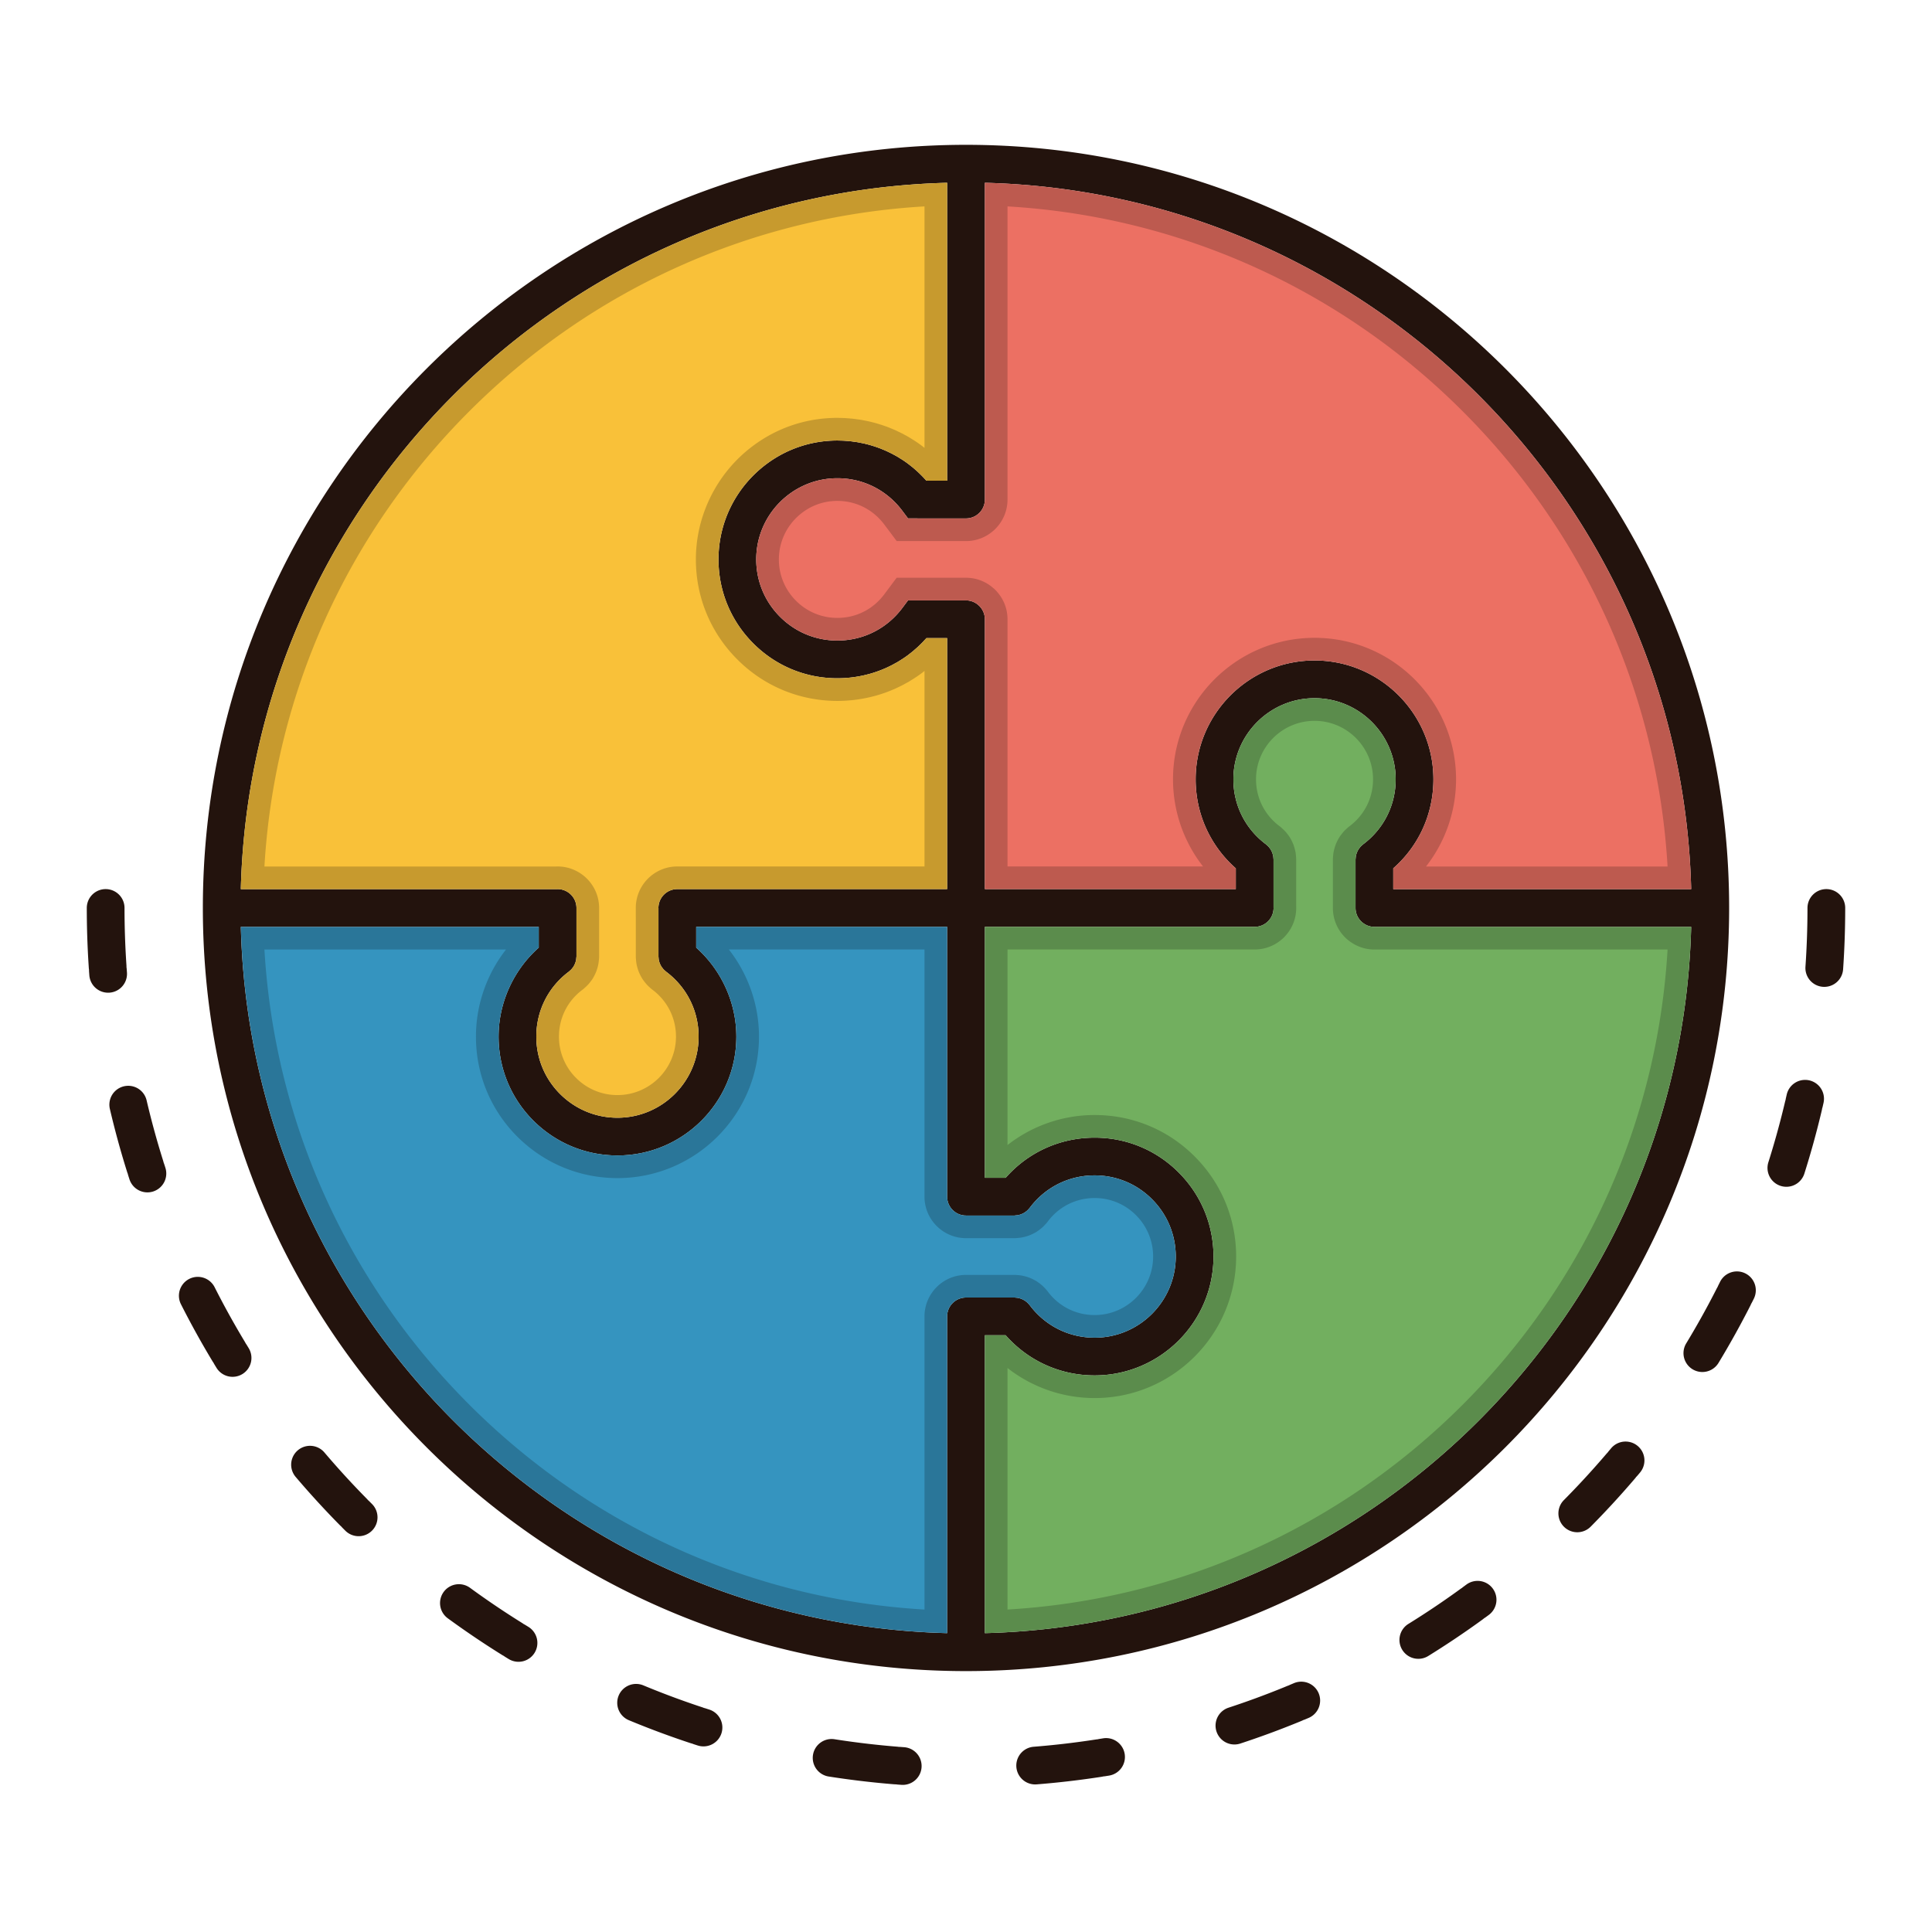 <?xml version="1.0" standalone="no"?><!DOCTYPE svg PUBLIC "-//W3C//DTD SVG 1.1//EN" "http://www.w3.org/Graphics/SVG/1.1/DTD/svg11.dtd"><svg t="1765508651942" class="icon" viewBox="0 0 1024 1024" version="1.1" xmlns="http://www.w3.org/2000/svg" p-id="9383" xmlns:xlink="http://www.w3.org/1999/xlink" width="200" height="200"><path d="M512.02 76.76h-0.04c-223.02 0.02-404.46 181.46-404.46 404.48 0 223.04 181.44 404.48 404.48 404.48 111.52 0 212.64-45.36 285.88-118.6s118.6-174.36 118.6-285.88c0-223.02-181.44-404.46-404.46-404.48z m-0.02 198.02c5.52 0 10-4.48 10-10V96.88c204.08 5.24 369.12 170.3 374.36 374.38h-157.9v-11.04c13.58-11.94 21.28-28.86 21.28-47.16 0-34.74-28.26-63-63-63s-63.02 28.26-63.02 63c0 18.3 7.72 35.22 21.28 47.18v11H522v-143.02c0-2.7-1.08-5.12-2.82-6.92-0.04-0.06-0.06-0.1-0.1-0.14-0.1-0.1-0.22-0.18-0.32-0.26a9.86 9.86 0 0 0-6.76-2.68h-25.74-5l-3 4.02c-1.02 1.36-2.12 2.66-3.28 3.88-8.08 8.56-19.2 13.38-31.16 13.38-11.48 0-22.28-4.46-30.4-12.6-8.12-8.12-12.6-18.92-12.6-30.4 0-13.34 6.1-25.28 15.66-33.18 7.44-6.14 16.96-9.84 27.34-9.84 13.68 0 26.22 6.3 34.44 17.28l3 4h4.94c0.02 0 0.04 0.02 0.06 0.02H512z m-10-177.9v157.88h-10.98c-0.26-0.28-0.52-0.54-0.78-0.82-0.38-0.44-0.78-0.86-1.18-1.28-0.42-0.44-0.86-0.86-1.28-1.28-0.4-0.4-0.82-0.8-1.24-1.2-0.44-0.42-0.9-0.82-1.36-1.22-0.42-0.36-0.84-0.74-1.26-1.1-0.5-0.4-1.02-0.8-1.52-1.2-0.42-0.32-0.8-0.64-1.22-0.94-0.9-0.68-1.82-1.32-2.74-1.92-0.44-0.3-0.9-0.56-1.34-0.84-0.54-0.34-1.06-0.68-1.62-1-0.48-0.28-0.96-0.54-1.46-0.8-0.52-0.28-1.04-0.58-1.56-0.84s-1.02-0.5-1.54-0.74c-0.52-0.26-1.06-0.52-1.6-0.74-0.52-0.24-1.04-0.46-1.56-0.66-0.54-0.24-1.1-0.46-1.64-0.66-0.54-0.2-1.08-0.38-1.62-0.58-0.54-0.18-1.1-0.38-1.66-0.54-0.56-0.18-1.1-0.34-1.64-0.5-0.58-0.16-1.14-0.32-1.72-0.46-0.56-0.14-1.1-0.28-1.66-0.4-0.6-0.14-1.18-0.24-1.78-0.36-0.56-0.12-1.1-0.22-1.66-0.32-0.62-0.1-1.24-0.18-1.86-0.26-0.54-0.08-1.08-0.16-1.62-0.22-0.68-0.08-1.36-0.12-2.04-0.18l-1.5-0.12c-0.9-0.04-1.82-0.06-2.72-0.08-0.28 0-0.56-0.02-0.82-0.02-14.12 0-27.16 4.66-37.66 12.54-15.38 11.5-25.34 29.84-25.34 50.48 0 16.82 6.56 32.64 18.46 44.54 11.9 11.92 27.7 18.46 44.54 18.46 1.2 0 2.42-0.04 3.62-0.1 0.3-0.02 0.6-0.04 0.92-0.08 0.88-0.06 1.74-0.12 2.62-0.22 0.42-0.04 0.82-0.1 1.24-0.16 0.76-0.1 1.5-0.2 2.26-0.34 0.44-0.06 0.9-0.16 1.34-0.24 0.7-0.14 1.4-0.28 2.1-0.44 0.46-0.1 0.94-0.22 1.4-0.34 0.66-0.16 1.34-0.34 2-0.52l1.38-0.42c0.66-0.2 1.3-0.42 1.94-0.64a74.366 74.366 0 0 0 3.28-1.24c0.44-0.2 0.88-0.38 1.32-0.56 0.64-0.28 1.26-0.58 1.88-0.88 0.42-0.2 0.84-0.4 1.26-0.62 0.66-0.32 1.3-0.68 1.94-1.04 0.36-0.2 0.74-0.4 1.12-0.6 0.72-0.44 1.44-0.88 2.16-1.34 0.26-0.18 0.52-0.32 0.78-0.5 0.98-0.62 1.92-1.3 2.86-1.98l0.62-0.5c0.72-0.54 1.42-1.1 2.12-1.66 0.32-0.28 0.64-0.58 0.96-0.86 0.56-0.48 1.12-0.96 1.66-1.46 0.36-0.34 0.7-0.68 1.04-1 0.5-0.5 1-0.98 1.48-1.48 0.34-0.36 0.68-0.74 1.02-1.12 0.3-0.32 0.6-0.62 0.88-0.94H502v133.02h-143.02c-5.52 0-10 4.48-10 10 0 0.02 0.02 0.02 0.02 0.04v25.7c0 0.22 0.04 0.42 0.06 0.64 0.02 0.36 0.04 0.72 0.1 1.08 0.06 0.3 0.14 0.62 0.22 0.92 0.1 0.32 0.18 0.62 0.3 0.94 0.12 0.3 0.26 0.58 0.4 0.88 0.14 0.28 0.3 0.58 0.46 0.84 0.18 0.28 0.38 0.54 0.58 0.78 0.2 0.26 0.38 0.52 0.62 0.76 0.24 0.26 0.5 0.48 0.76 0.7 0.18 0.16 0.32 0.32 0.5 0.46 10.98 8.22 17.28 20.76 17.28 34.44 0 23.72-19.3 43-43.02 43-11.48 0-22.28-4.48-30.42-12.6-8.12-8.12-12.58-18.92-12.58-30.4 0-13.68 6.28-26.24 17.26-34.44 0.18-0.14 0.32-0.3 0.5-0.46 0.26-0.22 0.52-0.44 0.76-0.7 0.24-0.24 0.44-0.5 0.64-0.76 0.18-0.24 0.38-0.5 0.56-0.76 0.18-0.28 0.32-0.58 0.46-0.86 0.14-0.3 0.28-0.58 0.4-0.88 0.12-0.32 0.2-0.62 0.3-0.94 0.08-0.3 0.16-0.6 0.22-0.92 0.06-0.36 0.08-0.72 0.1-1.08 0.02-0.22 0.08-0.42 0.08-0.64v-25.7-0.02c0-0.7-0.08-1.38-0.2-2.02-0.94-4.56-4.98-8-9.8-8-0.04 0-0.08 0.02-0.12 0.02H127.64C132.88 267.16 297.92 102.12 502 96.88z m0 600.84V865.6c-204.08-5.24-369.12-170.28-374.36-374.34h157.9v11c-13.4 11.88-21.28 29.14-21.28 47.16 0 16.82 6.54 32.66 18.44 44.56 11.92 11.88 27.74 18.44 44.56 18.44 34.74 0 63.02-28.26 63.02-63 0-18-7.9-35.26-21.28-47.16v-11.02H502v143.02c0 5.52 4.48 10 10 10h25.74c0.22 0 0.42-0.06 0.66-0.08 0.34-0.02 0.7-0.04 1.04-0.1 0.32-0.06 0.64-0.14 0.94-0.22 0.32-0.1 0.62-0.18 0.92-0.3 0.32-0.12 0.6-0.26 0.9-0.4 0.28-0.14 0.56-0.28 0.84-0.46 0.28-0.18 0.54-0.38 0.8-0.58s0.5-0.38 0.72-0.6c0.28-0.26 0.52-0.54 0.76-0.82 0.14-0.16 0.3-0.28 0.42-0.46 8.2-10.98 20.76-17.26 34.44-17.26 11.48 0 22.28 4.46 30.4 12.6 8.12 8.12 12.6 18.92 12.6 30.4 0 23.72-19.28 43.02-43 43.02-13.68 0-26.24-6.3-34.44-17.28-0.12-0.16-0.28-0.3-0.42-0.46-0.24-0.28-0.48-0.56-0.76-0.82-0.22-0.2-0.46-0.38-0.7-0.58-0.28-0.2-0.54-0.42-0.82-0.6-0.28-0.16-0.54-0.3-0.82-0.44-0.3-0.14-0.6-0.3-0.92-0.42-0.3-0.12-0.58-0.2-0.88-0.28-0.32-0.08-0.64-0.18-0.98-0.24-0.34-0.06-0.68-0.08-1.02-0.1-0.22-0.02-0.46-0.06-0.68-0.06H512c-5.52 0-10 4.48-10 10z m20 167.88v-157.88h11.02c11.94 13.56 28.86 21.28 47.16 21.28 34.74 0 63-28.28 63-63.02 0-16.82-6.56-32.64-18.46-44.54-11.88-11.92-27.7-18.46-44.54-18.46-18.3 0-35.22 7.7-47.16 21.28H522v-133.02h143.02c5.52 0 10-4.48 10-10 0-0.02-0.02-0.04-0.02-0.08v-25.64c0-0.22-0.04-0.44-0.06-0.64-0.02-0.38-0.04-0.72-0.1-1.08a8.1 8.1 0 0 0-0.24-0.94c-0.08-0.3-0.16-0.62-0.28-0.92-0.12-0.32-0.26-0.6-0.4-0.88-0.16-0.3-0.3-0.58-0.46-0.86-0.18-0.28-0.38-0.54-0.58-0.78-0.2-0.26-0.38-0.52-0.62-0.74-0.24-0.26-0.52-0.5-0.78-0.74-0.18-0.14-0.3-0.3-0.48-0.44-10.98-8.2-17.28-20.76-17.28-34.44 0-23.7 19.3-43 43.02-43 23.7 0 43 19.3 43 43 0 13.68-6.3 26.24-17.26 34.44-0.2 0.14-0.34 0.32-0.52 0.48-0.26 0.22-0.52 0.44-0.74 0.68-0.24 0.26-0.44 0.52-0.66 0.8-0.18 0.24-0.36 0.46-0.52 0.72-0.2 0.3-0.36 0.6-0.5 0.92-0.14 0.26-0.26 0.52-0.38 0.8-0.12 0.34-0.22 0.68-0.32 1.04-0.06 0.26-0.14 0.54-0.2 0.82-0.06 0.4-0.1 0.78-0.12 1.18 0 0.2-0.06 0.38-0.06 0.58v25.72c0 3.46 1.76 6.5 4.44 8.3 1.58 1.08 3.52 1.72 5.58 1.72h167.88C891.12 695.32 726.08 860.36 522 865.6z" fill="#23130D" p-id="9384"></path><path d="M759.74 413.06c0-34.74-28.26-63-63-63s-63.02 28.26-63.02 63c0 18.3 7.72 35.22 21.28 47.18v11H522v-143.02c0-2.7-1.08-5.12-2.82-6.92-0.04-0.06-0.06-0.1-0.1-0.14-0.1-0.1-0.22-0.18-0.32-0.26a9.86 9.86 0 0 0-6.76-2.68h-25.74-5l-3 4.02c-1.02 1.36-2.12 2.66-3.28 3.88-8.08 8.56-19.2 13.38-31.16 13.38-11.48 0-22.28-4.46-30.4-12.6-8.12-8.12-12.6-18.92-12.6-30.4 0-13.34 6.1-25.28 15.66-33.18 7.44-6.14 16.96-9.84 27.34-9.84 13.68 0 26.22 6.3 34.44 17.28l3 4h4.94c0.02 0 0.04 0.02 0.06 0.02H512c5.52 0 10-4.48 10-10V96.88c204.08 5.24 369.12 170.3 374.36 374.38h-157.9v-11.04c13.58-11.94 21.28-28.86 21.28-47.16z" fill="#EC7063" p-id="9385"></path><path d="M896.36 491.26C891.12 695.32 726.08 860.36 522 865.6v-157.88h11.02c11.94 13.56 28.86 21.28 47.16 21.28 34.74 0 63-28.28 63-63.02 0-16.82-6.56-32.64-18.46-44.54-11.88-11.92-27.7-18.46-44.54-18.46-18.3 0-35.22 7.7-47.16 21.28H522v-133.02h143.02c5.52 0 10-4.48 10-10 0-0.02-0.02-0.04-0.02-0.08v-25.64c0-0.22-0.04-0.44-0.06-0.64-0.02-0.38-0.04-0.72-0.1-1.08a8.1 8.1 0 0 0-0.24-0.94c-0.08-0.3-0.16-0.62-0.28-0.92-0.12-0.32-0.26-0.6-0.4-0.88-0.16-0.3-0.3-0.58-0.46-0.86-0.18-0.28-0.38-0.54-0.58-0.78-0.2-0.26-0.38-0.52-0.62-0.74-0.24-0.26-0.52-0.5-0.78-0.74-0.18-0.14-0.3-0.3-0.48-0.44-10.98-8.2-17.28-20.76-17.28-34.44 0-23.7 19.3-43 43.02-43 23.7 0 43 19.3 43 43 0 13.68-6.3 26.24-17.26 34.44-0.2 0.14-0.34 0.32-0.52 0.48-0.26 0.22-0.52 0.44-0.74 0.68-0.24 0.26-0.44 0.52-0.66 0.8-0.18 0.24-0.36 0.46-0.52 0.72-0.2 0.3-0.36 0.6-0.5 0.92-0.14 0.26-0.26 0.52-0.38 0.8-0.12 0.34-0.22 0.68-0.32 1.04-0.06 0.26-0.14 0.54-0.2 0.82-0.06 0.4-0.1 0.78-0.12 1.18 0 0.2-0.06 0.38-0.06 0.58v25.72c0 3.46 1.76 6.5 4.44 8.3 1.58 1.08 3.52 1.72 5.58 1.72h167.88z" fill="#72AF5F" p-id="9386"></path><path d="M623.18 665.98c0 23.72-19.28 43.02-43 43.02-13.68 0-26.24-6.3-34.44-17.28-0.12-0.16-0.28-0.3-0.42-0.46-0.24-0.28-0.48-0.56-0.76-0.82-0.22-0.2-0.46-0.38-0.7-0.58-0.28-0.2-0.54-0.42-0.82-0.6-0.28-0.16-0.54-0.3-0.82-0.44-0.3-0.14-0.6-0.3-0.92-0.42-0.3-0.12-0.58-0.2-0.88-0.28-0.32-0.08-0.64-0.18-0.98-0.24-0.34-0.06-0.68-0.08-1.02-0.1-0.22-0.02-0.46-0.06-0.68-0.06H512c-5.52 0-10 4.48-10 10V865.6c-204.08-5.24-369.12-170.28-374.36-374.34h157.9v11c-13.4 11.88-21.28 29.14-21.28 47.16 0 16.82 6.54 32.66 18.44 44.56 11.92 11.88 27.74 18.44 44.56 18.44 34.74 0 63.02-28.26 63.02-63 0-18-7.9-35.26-21.28-47.16v-11.02H502v143.02c0 5.52 4.48 10 10 10h25.74c0.22 0 0.42-0.06 0.66-0.08 0.34-0.02 0.7-0.04 1.04-0.1 0.32-0.06 0.64-0.14 0.94-0.22 0.32-0.1 0.62-0.18 0.92-0.3 0.32-0.12 0.6-0.26 0.9-0.4 0.28-0.14 0.56-0.28 0.84-0.46 0.28-0.18 0.54-0.38 0.8-0.58s0.5-0.38 0.72-0.6c0.28-0.26 0.52-0.54 0.76-0.82 0.14-0.16 0.3-0.28 0.42-0.46 8.2-10.98 20.76-17.26 34.44-17.26 11.48 0 22.28 4.46 30.4 12.6 8.12 8.12 12.6 18.92 12.6 30.4z" fill="#3594BF" p-id="9387"></path><path d="M380.82 296.5c0 16.82 6.56 32.64 18.46 44.54 11.9 11.92 27.7 18.46 44.54 18.46 1.2 0 2.42-0.04 3.62-0.1 0.3-0.02 0.6-0.04 0.92-0.08 0.88-0.06 1.74-0.12 2.62-0.22 0.42-0.04 0.82-0.1 1.24-0.16 0.76-0.1 1.5-0.2 2.26-0.34 0.44-0.06 0.9-0.16 1.34-0.24 0.7-0.14 1.4-0.28 2.1-0.44 0.46-0.1 0.94-0.22 1.4-0.34 0.66-0.16 1.34-0.34 2-0.52l1.38-0.42c0.66-0.2 1.3-0.42 1.94-0.64a74.366 74.366 0 0 0 3.28-1.24c0.44-0.2 0.88-0.38 1.32-0.56 0.64-0.28 1.26-0.58 1.88-0.88 0.42-0.2 0.84-0.4 1.26-0.62 0.66-0.32 1.3-0.68 1.94-1.04 0.36-0.2 0.74-0.4 1.12-0.6 0.72-0.44 1.44-0.88 2.16-1.34 0.26-0.18 0.52-0.32 0.78-0.5 0.98-0.62 1.92-1.3 2.86-1.98l0.62-0.5c0.72-0.54 1.42-1.1 2.12-1.66 0.32-0.28 0.64-0.58 0.96-0.86 0.56-0.48 1.12-0.96 1.66-1.46 0.36-0.34 0.7-0.68 1.04-1 0.5-0.5 1-0.98 1.48-1.48 0.34-0.36 0.68-0.74 1.02-1.12 0.3-0.32 0.6-0.62 0.88-0.94H502v133.02h-143.02c-5.52 0-10 4.48-10 10 0 0.02 0.02 0.02 0.02 0.04v25.7c0 0.22 0.04 0.42 0.06 0.64 0.02 0.36 0.04 0.72 0.1 1.08 0.06 0.3 0.14 0.62 0.22 0.92 0.1 0.32 0.18 0.62 0.3 0.94 0.12 0.3 0.26 0.58 0.4 0.88 0.14 0.28 0.3 0.58 0.46 0.84 0.18 0.28 0.38 0.54 0.58 0.78 0.2 0.26 0.38 0.52 0.62 0.76 0.24 0.26 0.5 0.48 0.76 0.7 0.18 0.16 0.32 0.32 0.5 0.46 10.98 8.22 17.28 20.76 17.28 34.44 0 23.72-19.3 43-43.02 43-11.48 0-22.28-4.48-30.42-12.6-8.12-8.12-12.58-18.92-12.58-30.4 0-13.68 6.28-26.24 17.26-34.44 0.18-0.14 0.32-0.3 0.5-0.46 0.26-0.22 0.52-0.44 0.76-0.7 0.24-0.24 0.44-0.5 0.64-0.76 0.18-0.24 0.38-0.5 0.56-0.76 0.18-0.28 0.32-0.58 0.46-0.86 0.14-0.3 0.28-0.58 0.4-0.88 0.12-0.32 0.2-0.62 0.3-0.94 0.08-0.3 0.16-0.6 0.22-0.92 0.06-0.36 0.08-0.72 0.1-1.08 0.02-0.22 0.08-0.42 0.08-0.64v-25.7-0.02c0-0.7-0.08-1.38-0.2-2.02-0.94-4.56-4.98-8-9.8-8-0.04 0-0.08 0.02-0.12 0.02H127.64C132.88 267.16 297.92 102.12 502 96.88v157.88h-10.98c-0.26-0.28-0.52-0.54-0.78-0.82-0.38-0.44-0.78-0.86-1.18-1.28-0.42-0.44-0.86-0.86-1.28-1.28-0.4-0.4-0.82-0.8-1.24-1.2-0.44-0.42-0.9-0.82-1.36-1.22-0.42-0.36-0.84-0.74-1.26-1.1-0.5-0.4-1.02-0.8-1.52-1.2-0.42-0.32-0.8-0.64-1.22-0.94-0.9-0.68-1.82-1.32-2.74-1.92-0.44-0.3-0.9-0.56-1.34-0.84-0.54-0.34-1.06-0.68-1.62-1-0.48-0.28-0.96-0.54-1.46-0.8-0.52-0.28-1.04-0.58-1.56-0.84s-1.02-0.5-1.54-0.74c-0.52-0.26-1.06-0.52-1.6-0.74-0.52-0.24-1.04-0.46-1.56-0.66-0.54-0.24-1.1-0.46-1.64-0.66-0.54-0.2-1.08-0.38-1.62-0.58-0.54-0.18-1.1-0.38-1.66-0.54-0.56-0.18-1.1-0.34-1.64-0.5-0.58-0.16-1.14-0.32-1.72-0.46-0.56-0.14-1.1-0.28-1.66-0.4-0.6-0.14-1.18-0.24-1.78-0.36-0.56-0.12-1.1-0.22-1.66-0.32-0.62-0.1-1.24-0.18-1.86-0.26-0.54-0.08-1.08-0.16-1.62-0.22-0.68-0.08-1.36-0.12-2.04-0.18l-1.5-0.12c-0.9-0.04-1.82-0.06-2.72-0.08-0.28 0-0.56-0.02-0.82-0.02-14.12 0-27.16 4.66-37.66 12.54-15.38 11.5-25.34 29.84-25.34 50.48z" fill="#F9C139" p-id="9388"></path><path d="M534 109.394c91.01 5.326 176.278 43.61 241.26 108.596 64.98 64.986 103.262 150.256 108.586 241.27h-128.036a74.882 74.882 0 0 0 15.93-46.2c0-41.356-33.644-75-75-75-41.366 0-75.02 33.644-75.02 75a74.966 74.966 0 0 0 15.914 46.18H534v-131.02c0-5.428-1.988-10.594-5.614-14.638a11.85 11.85 0 0 0-0.826-0.91 13.52 13.52 0 0 0-1.082-0.968 21.84 21.84 0 0 0-14.478-5.482h-36.758l-3.6 4.822-2.982 3.996c-0.736 0.98-1.534 1.926-2.406 2.844-5.854 6.202-13.82 9.618-22.434 9.618a30.726 30.726 0 0 1-21.914-9.086 30.796 30.796 0 0 1-9.086-21.914c0-9.272 4.12-17.994 11.298-23.924 5.624-4.642 12.438-7.096 19.702-7.096 9.848 0 18.9 4.546 24.84 12.48l3 4 3.6 4.8h8.128l0.04 0.02H512c12.13 0 22-9.87 22-22.02V109.394m-12-12.514v167.9c0 5.52-4.48 10-10 10h-25.74c-0.02 0-0.04-0.02-0.06-0.02h-4.94l-3-4c-8.22-10.98-20.76-17.28-34.44-17.28-10.38 0-19.9 3.7-27.34 9.84-9.56 7.9-15.66 19.84-15.66 33.18 0 11.48 4.48 22.28 12.6 30.4 8.12 8.14 18.92 12.6 30.4 12.6 11.96 0 23.08-4.82 31.16-13.38 1.16-1.22 2.26-2.52 3.28-3.88l3-4.02H512c2.62 0 4.98 1.02 6.76 2.68 0.1 0.08 0.22 0.16 0.32 0.26 0.04 0.04 0.06 0.08 0.1 0.14 1.74 1.8 2.82 4.22 2.82 6.92v143.02h133v-11c-13.56-11.96-21.28-28.88-21.28-47.18 0-34.74 28.28-63 63.02-63s63 28.26 63 63c0 18.3-7.7 35.22-21.28 47.16v11.04h157.9C891.12 267.18 726.08 102.12 522 96.88z" opacity=".2" p-id="9389"></path><path d="M696.74 382.06c17.094 0 31 13.906 31 31 0 9.832-4.51 18.858-12.378 24.778-0.628 0.46-1.116 0.902-1.506 1.282a17.26 17.26 0 0 0-1.454 1.402c-0.544 0.59-0.952 1.11-1.278 1.526l-0.14 0.18-0.08 0.106c-0.202 0.266-0.564 0.738-0.958 1.356a17.526 17.526 0 0 0-1.194 2.148 22.46 22.46 0 0 0-0.622 1.338l-0.156 0.364-0.132 0.372c-0.21 0.596-0.39 1.19-0.566 1.822l-0.06 0.214-0.06 0.256-0.028 0.114c-0.078 0.306-0.154 0.618-0.222 0.93l-0.078 0.366-0.056 0.37c-0.098 0.648-0.166 1.274-0.21 1.904-0.054 0.44-0.102 0.994-0.102 1.638v25.72c0 7.334 3.644 14.162 9.668 18.206a21.804 21.804 0 0 0 12.352 3.814h155.366c-5.326 91.004-43.606 176.264-108.586 241.242-64.982 64.972-150.248 103.252-241.26 108.578v-128.008a74.894 74.894 0 0 0 46.18 15.922c41.356 0 75-33.654 75-75.02 0-20.024-7.804-38.854-21.96-53.012-14.132-14.18-32.968-21.988-53.04-21.988a74.88 74.88 0 0 0-46.18 15.914V503.24h131.02c12.13 0 22-9.87 22-22l-0.008-2.412-0.012-0.03V455.52c0-0.66-0.046-1.21-0.1-1.69a19.416 19.416 0 0 0-0.222-2.004l-0.02-0.12-0.022-0.12a19.98 19.98 0 0 0-0.49-2.012 18.214 18.214 0 0 0-0.628-1.956c-0.33-0.86-0.662-1.524-0.864-1.928l-0.07-0.142-0.074-0.14-0.106-0.2c-0.172-0.328-0.34-0.644-0.522-0.962l-0.156-0.274-0.17-0.264a19.446 19.446 0 0 0-1.248-1.722 15.91 15.91 0 0 0-1.524-1.76 21.724 21.724 0 0 0-1.05-1.004l-0.11-0.1-0.14-0.13a13.47 13.47 0 0 0-1.116-0.968l-0.092-0.072-0.094-0.07c-7.918-5.914-12.46-14.962-12.46-24.826-0.002-17.09 13.914-30.996 31.018-30.996m0-12c-23.72 0-43.02 19.3-43.02 43 0 13.68 6.3 26.24 17.28 34.44 0.18 0.14 0.3 0.3 0.48 0.44 0.26 0.24 0.54 0.48 0.78 0.74 0.24 0.22 0.42 0.48 0.62 0.74 0.2 0.24 0.4 0.5 0.58 0.78 0.16 0.28 0.3 0.56 0.46 0.86 0.14 0.28 0.28 0.56 0.4 0.88 0.12 0.3 0.2 0.62 0.28 0.92 0.1 0.32 0.18 0.62 0.24 0.94 0.06 0.36 0.08 0.7 0.1 1.08 0.02 0.2 0.06 0.42 0.06 0.64v25.64c0 0.04 0.02 0.06 0.02 0.08 0 5.52-4.48 10-10 10H522v133.02h11.02c11.94-13.58 28.86-21.28 47.16-21.28 16.84 0 32.66 6.54 44.54 18.46 11.9 11.9 18.46 27.72 18.46 44.54 0 34.74-28.26 63.02-63 63.02-18.3 0-35.22-7.72-47.16-21.28H522v157.88c204.08-5.24 369.12-170.28 374.36-374.34h-167.88c-2.06 0-4-0.64-5.58-1.72a9.976 9.976 0 0 1-4.44-8.3v-25.72c0-0.2 0.06-0.38 0.06-0.58 0.02-0.4 0.06-0.78 0.12-1.18 0.06-0.28 0.14-0.56 0.2-0.82 0.1-0.36 0.2-0.7 0.32-1.04 0.12-0.28 0.24-0.54 0.38-0.8 0.14-0.32 0.3-0.62 0.5-0.92 0.16-0.26 0.34-0.48 0.52-0.72 0.22-0.28 0.42-0.54 0.66-0.8 0.22-0.24 0.48-0.46 0.74-0.68 0.18-0.16 0.32-0.34 0.52-0.48 10.96-8.2 17.26-20.76 17.26-34.44 0-23.7-19.3-43-43-43z" opacity=".2" p-id="9390"></path><path d="M490 503.24v131.02c0 12.13 9.87 22 22.04 22h25.7c0.748 0 1.374-0.062 1.888-0.134 0.502-0.036 1.158-0.098 1.896-0.228l0.062-0.01 0.062-0.012c0.744-0.14 1.396-0.306 1.82-0.42l0.246-0.066 0.242-0.076 0.126-0.038c0.338-0.102 0.89-0.268 1.548-0.526 0.666-0.256 1.198-0.506 1.522-0.66l0.12-0.056 0.15-0.07 0.146-0.072c0.424-0.212 1.136-0.568 1.958-1.098 0.706-0.454 1.26-0.88 1.674-1.198 0.374-0.288 0.982-0.754 1.674-1.424 0.534-0.508 0.964-0.982 1.282-1.348 0.362-0.37 0.808-0.868 1.27-1.502 5.906-7.844 14.92-12.34 24.75-12.34 8.288 0 16.066 3.222 21.914 9.086a30.796 30.796 0 0 1 9.086 21.914c0 17.104-13.906 31.02-31 31.02-9.864 0-18.912-4.542-24.842-12.482a14.396 14.396 0 0 0-1.106-1.3 19.926 19.926 0 0 0-1.504-1.57l-0.048-0.044-0.048-0.044c-0.32-0.29-0.652-0.568-0.996-0.844l-0.09-0.072-0.276-0.238-0.366-0.262-0.082-0.062a19.152 19.152 0 0 0-1.29-0.914l-0.264-0.17-0.272-0.156c-0.48-0.274-0.928-0.514-1.408-0.754l-0.172-0.084-0.11-0.052-0.1-0.048a19.34 19.34 0 0 0-3.692-1.376l-0.074-0.02-0.094-0.024-0.104-0.028c-0.36-0.096-0.96-0.258-1.716-0.392a18.726 18.726 0 0 0-2.078-0.242 15.386 15.386 0 0 0-1.708-0.1H512c-12.13 0-22 9.87-22 22.02v155.346c-91.012-5.326-176.278-43.606-241.26-108.584-64.98-64.978-103.26-150.238-108.586-241.242h128.044a75 75 0 0 0-15.938 46.16c0 20.048 7.796 38.888 21.968 53.06 14.196 14.148 33.03 21.94 53.032 21.94 41.366 0 75.02-33.644 75.02-75 0-16.808-5.706-33.05-15.97-46.18H490m12-12.004h-133v11.02c13.38 11.9 21.28 29.16 21.28 47.16 0 34.74-28.28 63-63.02 63-16.82 0-32.64-6.56-44.56-18.44-11.9-11.9-18.44-27.74-18.44-44.56 0-18.02 7.88-35.28 21.28-47.16v-11H127.64C132.88 695.32 297.92 860.36 502 865.6v-167.86-0.02c0-5.52 4.48-10 10-10h25.74c0.22 0 0.46 0.04 0.68 0.06 0.34 0.02 0.68 0.04 1.02 0.1 0.34 0.06 0.66 0.16 0.98 0.24 0.3 0.08 0.58 0.16 0.88 0.28 0.32 0.12 0.62 0.28 0.92 0.42 0.28 0.14 0.54 0.28 0.82 0.44 0.28 0.18 0.54 0.4 0.82 0.6 0.24 0.2 0.48 0.38 0.7 0.58 0.28 0.26 0.52 0.54 0.76 0.82 0.14 0.16 0.3 0.3 0.42 0.46 8.2 10.98 20.76 17.28 34.44 17.28 23.72 0 43-19.3 43-43.02 0-11.48-4.48-22.28-12.6-30.4-8.12-8.14-18.92-12.6-30.4-12.6-13.68 0-26.24 6.28-34.44 17.26-0.12 0.18-0.28 0.3-0.42 0.46-0.24 0.28-0.48 0.56-0.76 0.82-0.22 0.22-0.46 0.4-0.72 0.6-0.26 0.2-0.52 0.4-0.8 0.58-0.28 0.18-0.56 0.32-0.84 0.46-0.3 0.14-0.58 0.28-0.9 0.4-0.3 0.12-0.6 0.2-0.92 0.3-0.3 0.08-0.62 0.16-0.94 0.22-0.34 0.06-0.7 0.08-1.04 0.1-0.24 0.02-0.44 0.08-0.66 0.08H512c-5.52 0-10-4.48-10-10v-143.02z" opacity=".2" p-id="9391"></path><path d="M490 109.394v127.978l-0.104-0.082-0.11-0.088-0.112-0.086-0.298-0.232a61.606 61.606 0 0 0-5.526-3.858l-0.356-0.22-0.314-0.2a43.254 43.254 0 0 0-3.518-2.038l-0.366-0.2c-0.488-0.27-0.98-0.536-1.468-0.78a73.656 73.656 0 0 0-1.708-0.824 34.98 34.98 0 0 0-2.002-0.924 36.446 36.446 0 0 0-1.766-0.748 40.926 40.926 0 0 0-3.056-1.178l-0.624-0.222-0.188-0.07-0.19-0.064-0.346-0.116a46.532 46.532 0 0 0-1.598-0.516 80.212 80.212 0 0 0-1.74-0.528l-0.108-0.032-0.108-0.03-0.292-0.082a50.924 50.924 0 0 0-1.71-0.454l-0.266-0.066a54.196 54.196 0 0 0-3.272-0.728l-0.408-0.08a65.938 65.938 0 0 0-1.954-0.376l-0.098-0.018-0.098-0.016a67.676 67.676 0 0 0-2.122-0.3 46.98 46.98 0 0 0-3.686-0.422l-0.564-0.046-0.05-0.004-0.05-0.004-1.496-0.12-0.214-0.018-0.214-0.01a136.866 136.866 0 0 0-2.984-0.088l-0.134-0.004h-0.054l-0.068-0.002a23.81 23.81 0 0 0-0.832-0.018c-16.324 0-31.838 5.166-44.846 14.93-18.882 14.118-30.154 36.582-30.154 60.09 0 20.024 7.804 38.854 21.968 53.018 14.152 14.176 32.986 21.982 53.032 21.982 1.29 0 2.67-0.038 4.218-0.114l0.1-0.006 0.1-0.006c0.396-0.026 0.792-0.056 1.202-0.1 0.806-0.056 1.766-0.126 2.796-0.24 0.524-0.052 1.032-0.122 1.554-0.196l0.06-0.008a55.66 55.66 0 0 0 2.57-0.386c0.416-0.064 0.84-0.142 1.258-0.222l0.282-0.054 0.112-0.02 0.104-0.02c0.784-0.156 1.568-0.316 2.354-0.494 0.564-0.124 1.15-0.268 1.716-0.414 0.736-0.18 1.492-0.38 2.226-0.58l0.168-0.046 0.168-0.05 1.368-0.416c0.8-0.242 1.576-0.506 2.418-0.796 0.57-0.198 1.14-0.4 1.712-0.622 0.716-0.268 1.41-0.538 2.126-0.83l0.226-0.092 0.222-0.102c0.298-0.136 0.596-0.254 0.9-0.378l0.132-0.054 0.13-0.058c0.782-0.342 1.542-0.706 2.228-1.04 0.502-0.238 1.002-0.48 1.504-0.738a48.46 48.46 0 0 0 2.366-1.266c0.278-0.154 0.572-0.308 0.884-0.472l0.338-0.178 0.326-0.2c0.788-0.482 1.576-0.964 2.364-1.468l0.186-0.118 0.046-0.032a68.406 68.406 0 0 0 3.982-2.72l0.238-0.172 0.23-0.184 0.352-0.284 0.146-0.118c0.256-0.194 0.51-0.388 0.762-0.586v103.62h-131.02c-12.13 0-22 9.87-22 22l0.01 4.99 0.01 0.01v20.74c0 0.708 0.056 1.304 0.1 1.688 0.032 0.514 0.09 1.212 0.222 2.004l0.032 0.19 0.038 0.19c0.108 0.54 0.248 1.118 0.392 1.658l0.066 0.246 0.076 0.242 0.042 0.142c0.142 0.476 0.292 0.942 0.474 1.43l0.046 0.12 0.048 0.12c0.184 0.462 0.386 0.904 0.6 1.354l0.07 0.148 0.07 0.148 0.072 0.146c0.326 0.65 0.644 1.226 0.972 1.76l0.062 0.1 0.064 0.1c0.374 0.58 0.782 1.144 1.246 1.718a18.456 18.456 0 0 0 2.776 2.954c0.248 0.238 0.644 0.606 1.164 1.01l0.088 0.068 0.088 0.066c7.926 5.934 12.472 14.984 12.472 24.834 0 17.094-13.916 31-31.02 31a30.868 30.868 0 0 1-21.934-9.086 30.782 30.782 0 0 1-9.066-21.914c0-9.872 4.534-18.922 12.44-24.826l0.096-0.072 0.096-0.074c0.508-0.396 0.9-0.758 1.158-1.004 0.368-0.316 0.856-0.754 1.386-1.312 0.698-0.72 1.19-1.358 1.494-1.752l0.046-0.06 0.046-0.06 0.092-0.122c0.244-0.324 0.498-0.666 0.734-1.006l0.116-0.168 0.11-0.172c0.516-0.802 0.868-1.514 1.056-1.896l0.044-0.09 0.072-0.144 0.068-0.144 0.07-0.148c0.214-0.45 0.414-0.89 0.598-1.352l0.05-0.122 0.046-0.124c0.182-0.488 0.33-0.952 0.474-1.428l0.042-0.142 0.076-0.244 0.066-0.246c0.11-0.412 0.276-1.036 0.418-1.798l0.022-0.118 0.02-0.12c0.114-0.688 0.174-1.306 0.208-1.794 0.072-0.514 0.136-1.148 0.136-1.898v-25.72c0-1.372-0.136-2.794-0.406-4.23l-0.02-0.106-0.022-0.106c-2.1-10.184-11.164-17.578-21.552-17.578a11.42 11.42 0 0 0-0.692 0.02H140.154c5.326-91.02 43.606-176.294 108.586-241.278C313.72 153.002 398.988 114.72 490 109.394m12-12.514C297.92 102.12 132.88 267.16 127.64 471.26h167.78c0.04 0 0.08-0.02 0.12-0.02 4.82 0 8.86 3.44 9.8 8 0.12 0.64 0.2 1.32 0.2 2.02v25.72c0 0.22-0.06 0.42-0.08 0.64-0.02 0.36-0.04 0.72-0.1 1.08-0.06 0.32-0.14 0.62-0.22 0.92-0.1 0.32-0.18 0.62-0.3 0.94-0.12 0.3-0.26 0.58-0.4 0.88-0.14 0.28-0.28 0.58-0.46 0.86-0.18 0.26-0.38 0.52-0.56 0.76-0.2 0.26-0.4 0.52-0.64 0.76-0.24 0.26-0.5 0.48-0.76 0.7-0.18 0.16-0.32 0.32-0.5 0.46-10.98 8.2-17.26 20.76-17.26 34.44 0 11.48 4.46 22.28 12.58 30.4 8.14 8.12 18.94 12.6 30.42 12.6 23.72 0 43.02-19.28 43.02-43 0-13.68-6.3-26.22-17.28-34.44-0.18-0.14-0.32-0.3-0.5-0.46-0.26-0.22-0.52-0.44-0.76-0.7-0.24-0.24-0.42-0.5-0.62-0.76-0.2-0.24-0.4-0.5-0.58-0.78-0.16-0.26-0.32-0.56-0.46-0.84-0.14-0.3-0.28-0.58-0.4-0.88-0.12-0.32-0.2-0.62-0.3-0.94-0.08-0.3-0.16-0.62-0.22-0.92-0.06-0.36-0.08-0.72-0.1-1.08-0.02-0.22-0.06-0.42-0.06-0.64v-25.7c0-0.02-0.02-0.02-0.02-0.04 0-5.52 4.48-10 10-10H502v-133.02h-10.98c-0.28 0.32-0.58 0.62-0.88 0.94-0.34 0.38-0.68 0.76-1.02 1.12-0.48 0.5-0.98 0.98-1.48 1.48-0.34 0.32-0.68 0.66-1.04 1-0.54 0.5-1.1 0.98-1.66 1.46-0.32 0.28-0.64 0.58-0.96 0.86-0.7 0.56-1.4 1.12-2.12 1.66l-0.62 0.5c-0.94 0.68-1.88 1.36-2.86 1.98-0.26 0.18-0.52 0.32-0.78 0.5-0.72 0.46-1.44 0.9-2.16 1.34-0.38 0.2-0.76 0.4-1.12 0.6-0.64 0.36-1.28 0.72-1.94 1.04-0.42 0.22-0.84 0.42-1.26 0.62-0.62 0.3-1.24 0.6-1.88 0.88-0.44 0.18-0.88 0.36-1.32 0.56a74.366 74.366 0 0 1-3.28 1.24c-0.64 0.22-1.28 0.44-1.94 0.64l-1.38 0.42c-0.66 0.18-1.34 0.36-2 0.52-0.46 0.12-0.94 0.24-1.4 0.34-0.7 0.16-1.4 0.3-2.1 0.44-0.44 0.08-0.9 0.18-1.34 0.24-0.76 0.14-1.5 0.24-2.26 0.34-0.42 0.06-0.82 0.12-1.24 0.16-0.88 0.1-1.74 0.16-2.62 0.22-0.32 0.04-0.62 0.06-0.92 0.08-1.2 0.06-2.42 0.1-3.62 0.1-16.84 0-32.64-6.54-44.54-18.46-11.9-11.9-18.46-27.72-18.46-44.54 0-20.64 9.96-38.98 25.34-50.48a62.522 62.522 0 0 1 37.66-12.54c0.26 0 0.54 0.02 0.82 0.02 0.9 0.02 1.82 0.04 2.72 0.08l1.5 0.12c0.68 0.06 1.36 0.1 2.04 0.18 0.54 0.06 1.08 0.14 1.62 0.22 0.62 0.08 1.24 0.16 1.86 0.26 0.56 0.1 1.1 0.2 1.66 0.32 0.6 0.12 1.18 0.22 1.78 0.36 0.56 0.12 1.1 0.26 1.66 0.4 0.58 0.14 1.14 0.3 1.72 0.46 0.54 0.16 1.08 0.32 1.64 0.5 0.56 0.16 1.12 0.36 1.66 0.54 0.54 0.2 1.08 0.38 1.62 0.58 0.54 0.2 1.1 0.42 1.64 0.66 0.52 0.2 1.04 0.42 1.56 0.66 0.54 0.22 1.08 0.48 1.6 0.74 0.52 0.24 1.02 0.48 1.54 0.74s1.04 0.56 1.56 0.84c0.5 0.26 0.98 0.52 1.46 0.8 0.56 0.32 1.08 0.66 1.62 1 0.44 0.28 0.9 0.54 1.34 0.84 0.92 0.6 1.84 1.24 2.74 1.92 0.42 0.3 0.8 0.62 1.22 0.94 0.5 0.4 1.02 0.8 1.52 1.2 0.42 0.36 0.84 0.74 1.26 1.1 0.46 0.4 0.92 0.8 1.36 1.22 0.42 0.4 0.84 0.8 1.24 1.2 0.42 0.42 0.86 0.84 1.28 1.28 0.4 0.42 0.8 0.84 1.18 1.28 0.26 0.28 0.52 0.54 0.78 0.82H502V96.88z" opacity=".2" p-id="9392"></path><path d="M375.93 906.108l-1.882-0.608a9.71 9.71 0 0 0-0.95-0.26 11.418 11.418 0 0 0-0.928-0.356l-1.85-0.614-0.054-0.018a445.372 445.372 0 0 1-29.28-10.972 10.004 10.004 0 0 0-13.072 5.396 9.998 9.998 0 0 0 5.398 13.072 464.5 464.5 0 0 0 30.644 11.482h0.004l0.002 0.002h0.002l0.05 0.018 1.908 0.632c0.326 0.108 0.654 0.198 0.982 0.27 0.31 0.136 0.628 0.258 0.958 0.366l1.942 0.626a10.008 10.008 0 0 0 12.582-6.458 9.994 9.994 0 0 0-6.456-12.578zM280.028 862.246l-1.666-1.022a9.938 9.938 0 0 0-0.854-0.47 9.632 9.632 0 0 0-0.808-0.558l-1.658-1.038c-0.06-0.04-0.12-0.076-0.18-0.112a451.42 451.42 0 0 1-25.732-17.464 9.996 9.996 0 0 0-13.974 2.176 9.998 9.998 0 0 0 2.176 13.972 470.26 470.26 0 0 0 27.06 18.358l0.202 0.124 1.53 0.958c0.292 0.182 0.592 0.348 0.896 0.496 0.27 0.208 0.554 0.404 0.85 0.586l1.748 1.072a9.998 9.998 0 0 0 13.744-3.334 10 10 0 0 0-3.334-13.744zM479.358 926.066l-1.964-0.146a9.046 9.046 0 0 0-0.982-0.028 10.668 10.668 0 0 0-0.956-0.126l-1.962-0.164-0.044-0.002a449.712 449.712 0 0 1-31.008-3.748 10 10 0 1 0-3.092 19.758 467.48 467.48 0 0 0 32.444 3.92l0.052 0.006 1.974 0.164c0.35 0.03 0.698 0.042 1.04 0.032 0.332 0.06 0.668 0.104 1.012 0.128l2.024 0.15a10 10 0 0 0 1.462-19.944zM67.298 515.538l-0.144-1.95a10.114 10.114 0 0 0-0.116-0.966 10.12 10.12 0 0 0-0.018-0.984l-0.126-1.942v-0.008A453.188 453.188 0 0 1 66 481.242a10 10 0 0 0-20 0 475.16 475.16 0 0 0 0.932 29.702l0.132 2.04c0.024 0.342 0.064 0.678 0.12 1.008-0.01 0.338-0.002 0.68 0.022 1.026l0.152 2.042a10 10 0 0 0 19.94-1.522zM195.776 795.754a10.268 10.268 0 0 0-0.742-0.678 10.808 10.808 0 0 0-0.644-0.718l-1.356-1.382-0.128-0.13a450.052 450.052 0 0 1-20.96-23.006 10 10 0 0 0-15.242 12.95 472.008 472.008 0 0 0 22.014 24.154l0.132 0.132 1.296 1.322c0.246 0.248 0.5 0.48 0.762 0.7 0.208 0.256 0.43 0.502 0.666 0.74l1.45 1.454a9.97 9.97 0 0 0 7.064 2.922 10 10 0 0 0 7.064-17.078l-1.376-1.382zM130.772 712.842a10.22 10.22 0 0 0-0.552-0.816 9.874 9.874 0 0 0-0.462-0.856l-0.94-1.568-0.062-0.104a446.076 446.076 0 0 1-15.068-27.386 10.002 10.002 0 0 0-17.852 9.02 467.524 467.524 0 0 0 15.748 28.624l1.046 1.744c0.178 0.294 0.37 0.578 0.572 0.85 0.144 0.3 0.304 0.598 0.482 0.888l1.068 1.746a9.998 9.998 0 0 0 13.758 3.274 10 10 0 0 0 3.274-13.758l-1.012-1.658zM87.044 617.03a10.216 10.216 0 0 0-0.338-0.908 10.018 10.018 0 0 0-0.25-0.954l-0.562-1.796-0.02-0.068a445.028 445.028 0 0 1-8.188-30.184 10 10 0 0 0-19.474 4.552 465.32 465.32 0 0 0 8.53 31.462l0.026 0.084 0.608 1.952c0.104 0.326 0.222 0.646 0.354 0.956 0.07 0.334 0.158 0.668 0.264 1l0.622 1.932a10.004 10.004 0 0 0 12.59 6.442 10 10 0 0 0 6.442-12.59l-0.604-1.88zM958.946 572.61a10.004 10.004 0 0 0-11.954 7.558l-0.432 1.886a11.072 11.072 0 0 0-0.176 0.968 10.26 10.26 0 0 0-0.272 0.952l-0.452 1.89-0.022 0.096a445.634 445.634 0 0 1-8.358 30.042 9.996 9.996 0 0 0 9.536 13.018 10.004 10.004 0 0 0 9.532-6.984 465.552 465.552 0 0 0 8.758-31.492l0.028-0.12 0.448-1.878c0.078-0.332 0.138-0.664 0.184-0.996 0.108-0.318 0.202-0.644 0.28-0.978l0.458-2.012a9.998 9.998 0 0 0-7.558-11.95zM968 471.242a10 10 0 0 0-10 10c0 10.42-0.364 20.942-1.08 31.268a10.002 10.002 0 0 0 19.954 1.384c0.748-10.786 1.126-21.772 1.126-32.652a10 10 0 0 0-10-10zM925.05 674.92a9.992 9.992 0 0 0-13.398 4.524l-0.868 1.736c-0.15 0.298-0.286 0.6-0.402 0.904a10 10 0 0 0-0.482 0.848l-0.89 1.744-0.004 0.004a444.564 444.564 0 0 1-15.272 27.328 10 10 0 0 0 17.106 10.368 467.908 467.908 0 0 0 15.958-28.558l0.02-0.042 0.91-1.782c0.158-0.31 0.296-0.624 0.42-0.94 0.18-0.284 0.348-0.578 0.502-0.882l0.924-1.854a9.998 9.998 0 0 0-4.524-13.398zM853.912 767.638l-1.248 1.482a10.754 10.754 0 0 0-0.594 0.774c-0.236 0.226-0.46 0.466-0.678 0.718l-1.276 1.488-0.034 0.04a449.58 449.58 0 0 1-21.198 22.948 10 10 0 1 0 14.212 14.074 469.35 469.35 0 0 0 22.178-24.014l0.052-0.06 1.276-1.486c0.222-0.262 0.43-0.53 0.62-0.806a10.02 10.02 0 0 0 0.704-0.748l1.33-1.58a10 10 0 0 0-15.344-12.83zM584.622 921.362l-1.946 0.312a9.92 9.92 0 0 0-0.952 0.202c-0.32 0.018-0.642 0.05-0.966 0.102l-1.942 0.294-0.006 0.002a447.334 447.334 0 0 1-31.064 3.554 10 10 0 0 0 1.578 19.936 468.532 468.532 0 0 0 32.44-3.712l0.03-0.004 2.016-0.306a10.34 10.34 0 0 0 1.008-0.208c0.34-0.02 0.682-0.054 1.024-0.11l2.004-0.324a10 10 0 0 0 8.258-11.48c-0.894-5.45-6.034-9.162-11.482-8.258zM685.802 892.11l-1.808 0.762c-0.304 0.126-0.6 0.268-0.884 0.422a10.2 10.2 0 0 0-0.906 0.324l-1.814 0.746-0.136 0.056a442.572 442.572 0 0 1-29.222 10.728 10.002 10.002 0 0 0 6.228 19.008 463.008 463.008 0 0 0 30.69-11.276c0.052-0.022 0.108-0.042 0.16-0.066l1.726-0.708c0.322-0.132 0.632-0.28 0.932-0.442 0.32-0.098 0.636-0.21 0.954-0.344l1.86-0.782a10.004 10.004 0 0 0 5.328-13.102 10.008 10.008 0 0 0-13.108-5.326zM777.202 839.866l-1.566 1.156c-0.268 0.196-0.522 0.4-0.762 0.618-0.276 0.16-0.544 0.338-0.806 0.528l-1.598 1.156-0.118 0.084a446.824 446.824 0 0 1-25.872 17.296 10 10 0 0 0 5.274 18.504c1.794 0 3.614-0.484 5.254-1.5a467.998 467.998 0 0 0 27.158-18.16c0.046-0.036 0.094-0.068 0.138-0.104l1.496-1.082a10 10 0 0 0 0.808-0.652c0.292-0.17 0.576-0.358 0.854-0.562l1.644-1.21a10 10 0 0 0 2.082-13.988 9.994 9.994 0 0 0-13.986-2.084z" fill="#23130D" p-id="9393"></path></svg>